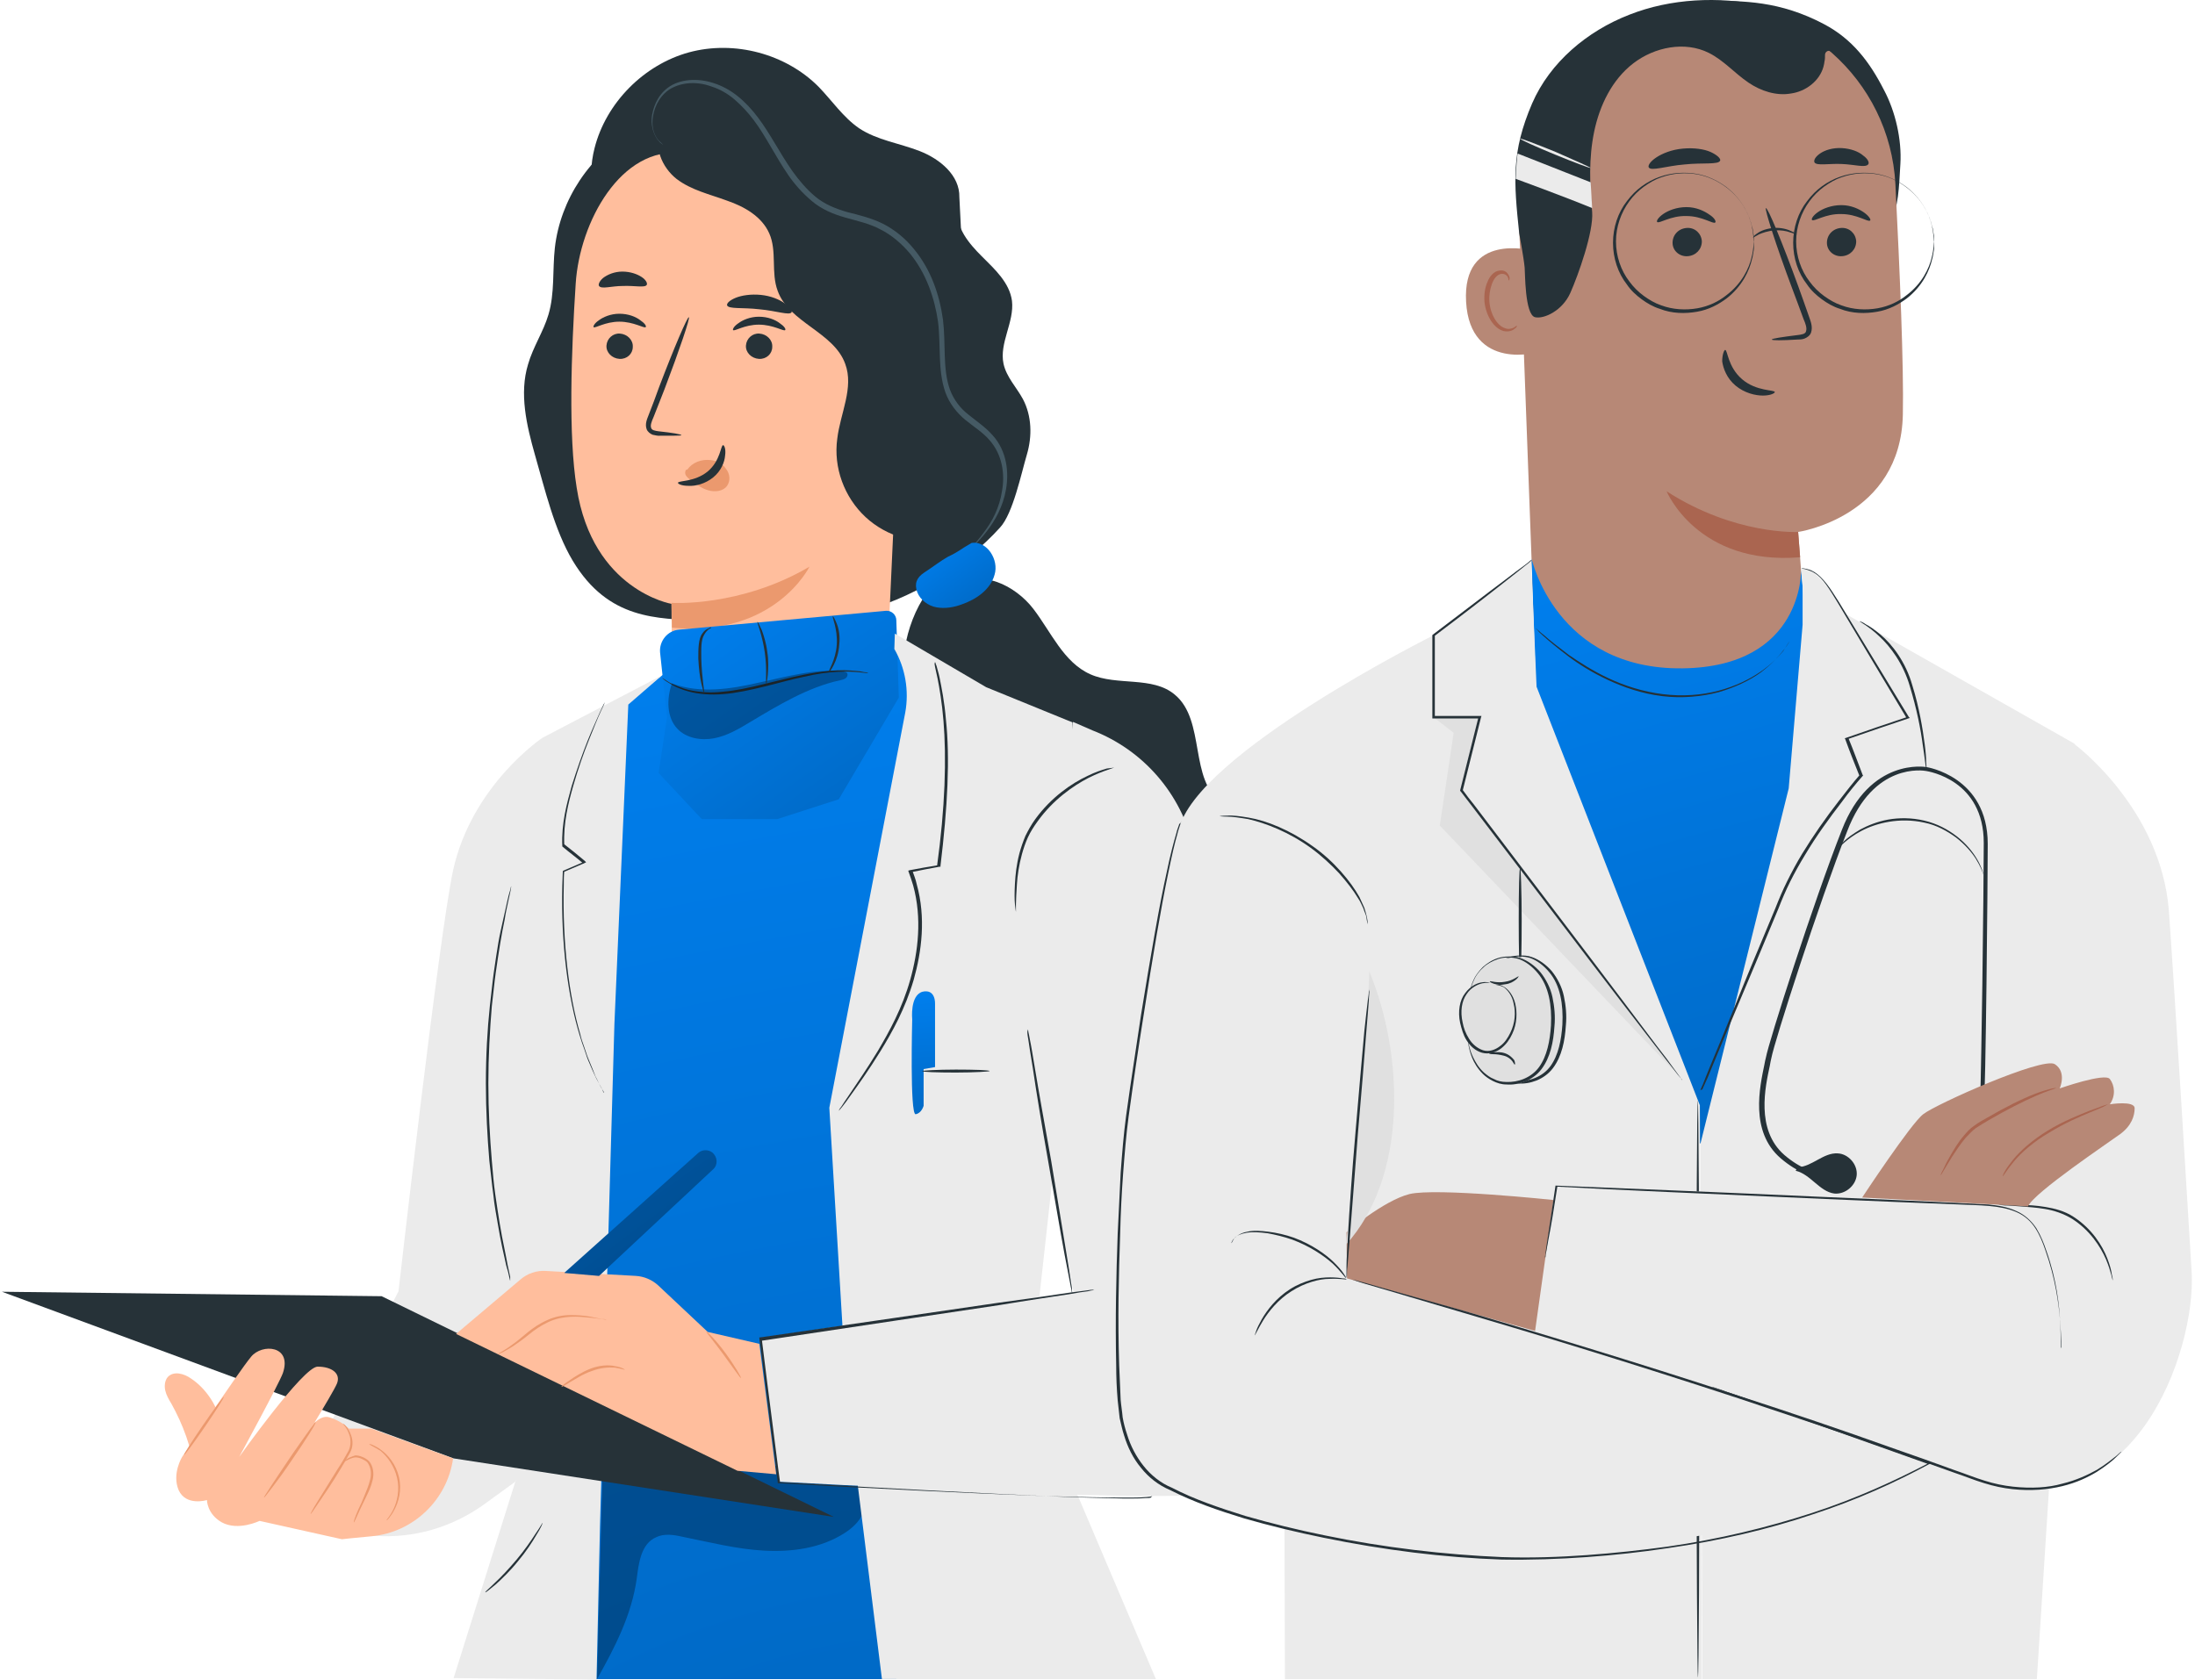 <?xml version="1.0" encoding="UTF-8"?> <svg xmlns="http://www.w3.org/2000/svg" width="665" height="509" viewBox="0 0 665 509" fill="none"> <path d="M290.65 59.76C290.801 53.147 284.786 48.187 278.621 45.782C272.456 43.378 265.689 42.476 260.276 38.869C255.465 35.562 252.157 30.602 248.097 26.394C238.173 16.324 222.534 12.116 208.701 15.873C195.018 19.631 183.59 31.203 180.131 44.881C177.725 54.199 179.379 65.171 186.747 71.483C195.318 78.698 207.949 77.044 218.926 74.79C229.902 72.535 242.232 70.281 251.405 76.744C256.968 80.651 260.126 86.964 263.434 92.675C266.742 98.537 270.952 104.398 277.418 106.653C283.733 108.907 292.455 105 292.605 98.386" fill="#263238"></path> <path d="M290.199 63.367C289.447 68.928 293.507 73.737 297.416 77.645C301.326 81.553 305.837 85.611 306.589 91.172C307.341 97.635 302.679 103.947 304.033 110.26C304.935 114.318 307.942 117.324 309.897 120.931C312.603 126.041 312.754 132.203 311.1 137.764C309.446 143.325 306.89 155.65 302.98 159.859C292.304 171.732 275.463 181.952 259.825 185.559C244.337 189.167 228.098 189.167 212.309 188.115C199.228 187.363 184.341 187.964 173.515 169.929C167.951 160.61 165.095 148.285 162.087 137.914C159.531 128.897 157.275 119.278 159.982 110.41C161.486 105.15 164.643 100.49 166.147 95.38C168.102 88.918 167.35 81.853 168.102 75.09C169.756 60.511 178.778 46.834 191.709 39.77C204.641 32.556 220.88 32.105 234.263 38.417" fill="#263238"></path> <path d="M174.418 85.912C175.621 67.275 188.101 44.279 206.746 46.383L264.938 61.263C270.652 61.864 274.862 66.674 274.712 72.385L268.246 212.612C268.396 212.612 268.547 212.612 268.697 212.762C268.697 212.762 255.465 252.29 216.971 240.266C209.302 237.862 205.844 229.595 204.34 221.028H203.889C203.889 219.976 203.889 219.074 203.889 218.022C202.686 208.103 203.589 198.784 203.589 198.784C203.438 187.512 203.438 182.853 203.438 183.003C203.438 183.003 179.53 178.945 174.718 147.834C172.162 132.053 173.064 106.653 174.418 85.912Z" fill="#FFBE9D"></path> <path d="M183.739 104.699C183.589 106.803 185.393 108.606 187.649 108.757C189.904 108.907 191.708 107.254 191.708 105.149C191.859 103.045 190.054 101.242 187.799 101.092C185.694 100.941 183.889 102.595 183.739 104.699Z" fill="#263238"></path> <path d="M179.828 99.137C180.279 99.588 183.287 97.484 187.647 97.484C192.008 97.484 195.166 99.588 195.617 99.137C195.917 98.836 195.316 97.934 193.963 97.033C192.609 95.981 190.354 95.079 187.647 95.079C184.941 95.079 182.685 96.131 181.482 97.033C180.129 97.934 179.678 98.836 179.828 99.137Z" fill="#263238"></path> <path d="M225.992 104.697C225.842 106.802 227.646 108.605 229.902 108.755C232.157 108.906 233.961 107.252 233.961 105.148C234.112 103.044 232.307 101.241 230.052 101.09C227.947 100.94 226.142 102.593 225.992 104.697Z" fill="#263238"></path> <path d="M222.081 100.039C222.532 100.49 225.54 98.385 229.9 98.385C234.261 98.385 237.419 100.49 237.87 100.039C238.17 99.738 237.569 98.836 236.216 97.935C234.862 96.882 232.607 95.981 229.9 95.981C227.194 95.981 224.938 97.033 223.735 97.935C222.382 98.836 221.931 99.738 222.081 100.039Z" fill="#263238"></path> <path d="M206.443 131.902C206.443 131.601 203.737 131.15 199.527 130.7C198.474 130.549 197.422 130.399 197.271 129.647C196.97 128.896 197.422 127.694 198.023 126.341C199.076 123.636 200.128 120.93 201.331 117.924C205.842 106.051 209.15 96.281 208.699 96.131C208.248 95.981 204.188 105.45 199.677 117.323C198.624 120.329 197.572 123.034 196.519 125.74C196.068 126.942 195.316 128.445 195.918 130.098C196.219 130.85 196.97 131.451 197.722 131.752C198.474 131.902 199.076 132.052 199.527 132.052C203.737 132.052 206.443 132.052 206.443 131.902Z" fill="#263238"></path> <path d="M203.439 182.701C203.439 182.701 224.339 184.054 245.24 171.73C245.24 171.73 234.715 193.222 203.589 190.216L203.439 182.701Z" fill="#EB996E"></path> <path d="M208.251 142.273C209.754 140.169 212.461 139.117 215.167 139.417C216.972 139.568 218.927 140.47 219.979 142.123C221.182 143.626 221.332 145.73 220.28 147.233C219.077 148.887 216.671 149.187 214.566 148.586C212.461 147.984 210.807 146.632 209.002 145.279C208.551 144.978 208.1 144.528 207.8 144.077C207.499 143.626 207.499 142.874 207.8 142.423" fill="#EB996E"></path> <path d="M219.076 134.908C218.324 134.908 218.324 139.567 214.415 142.874C210.355 146.18 205.393 145.579 205.393 146.331C205.393 146.631 206.446 147.232 208.551 147.232C210.656 147.383 213.663 146.631 216.069 144.677C218.475 142.723 219.527 140.018 219.678 138.064C219.979 135.96 219.377 134.908 219.076 134.908Z" fill="#263238"></path> <path d="M220.277 92.525C220.728 93.727 224.938 93.126 230.05 93.727C235.163 94.178 239.223 95.681 239.824 94.629C240.125 94.178 239.373 92.976 237.719 91.924C236.065 90.721 233.509 89.669 230.502 89.369C227.494 89.068 224.637 89.519 222.833 90.27C221.029 91.022 220.126 91.924 220.277 92.525Z" fill="#263238"></path> <path d="M181.483 86.663C182.234 87.715 185.242 86.663 188.7 86.663C192.309 86.513 195.316 87.264 195.918 86.362C196.218 85.912 195.767 84.859 194.414 83.958C193.061 83.056 190.956 82.304 188.55 82.304C186.144 82.304 184.039 83.206 182.686 84.258C181.633 85.16 181.182 86.212 181.483 86.663Z" fill="#263238"></path> <path d="M286.589 163.615C278.018 165.268 268.695 162.713 262.23 156.701C255.764 150.689 252.456 141.671 253.659 132.954C254.561 125.289 258.771 117.474 256.065 110.259C252.606 100.64 239.073 97.785 235.615 88.166C233.51 82.605 235.465 76.142 233.059 70.731C230.803 65.621 225.54 62.615 220.278 60.812C215.015 58.858 209.451 57.655 204.94 54.198C200.58 50.742 197.723 44.279 200.58 39.469C223.886 42.325 246.742 47.886 268.695 56.002C273.808 57.956 279.071 60.21 282.078 64.719C285.236 69.529 285.085 75.691 284.785 81.402C283.431 109.358 282.228 137.313 280.875 165.268" fill="#263238"></path> <path d="M284.635 174.285C284.635 174.285 284.786 174.135 285.086 173.985C285.537 173.684 285.989 173.383 286.44 172.932C287.643 172.031 289.447 170.528 291.552 168.724C293.657 166.77 296.364 164.365 298.92 161.059C301.476 157.752 303.882 153.544 304.784 148.284C305.686 143.174 305.085 136.711 300.724 131.901C298.619 129.496 295.913 127.693 293.507 125.739C290.951 123.785 288.996 121.23 287.793 118.074C285.537 111.761 286.59 104.397 285.688 96.882C284.635 89.367 282.079 81.702 276.816 75.389C274.26 72.233 271.102 69.678 267.644 67.874C264.035 66.071 260.276 65.169 256.667 64.267C253.058 63.215 249.75 61.863 247.044 59.608C244.337 57.354 242.082 54.648 240.127 51.943C236.217 46.382 233.36 40.52 229.601 35.561C227.797 33.156 225.692 30.901 223.436 29.098C221.181 27.294 218.625 25.942 216.219 25.19C211.257 23.537 205.844 23.988 202.385 26.543C198.927 29.098 197.724 33.005 197.423 35.861C197.273 38.867 198.325 41.122 199.227 42.324C199.679 42.925 200.13 43.376 200.43 43.526C200.731 43.827 200.881 43.827 200.881 43.827C200.881 43.827 200.731 43.677 200.43 43.376C200.13 43.075 199.679 42.775 199.227 42.174C198.325 40.971 197.423 38.867 197.724 36.011C198.025 33.306 199.227 29.699 202.535 27.294C205.844 25.04 210.806 24.439 215.617 26.242C218.023 26.994 220.429 28.346 222.534 30.15C224.639 31.953 226.594 34.058 228.398 36.462C232.007 41.272 234.864 47.284 238.774 52.995C240.728 55.851 243.134 58.556 245.991 60.961C248.848 63.366 252.307 64.869 256.066 65.921C259.674 66.973 263.434 67.724 266.742 69.528C270.05 71.181 273.057 73.736 275.613 76.742C280.575 82.754 283.132 90.269 284.184 97.483C285.086 104.697 284.034 112.212 286.44 118.976C287.643 122.282 289.898 125.138 292.454 127.242C295.01 129.346 297.717 130.999 299.672 133.254C303.732 137.763 304.484 143.775 303.581 148.735C302.829 153.845 300.574 158.053 298.168 161.209C295.762 164.516 293.206 167.071 291.101 169.025C288.996 170.979 287.342 172.482 286.139 173.534C285.237 173.834 284.635 174.285 284.635 174.285Z" fill="#455A64"></path> <path d="M290.35 178.194C296.816 172.032 307.642 177.443 313.055 184.507C318.468 191.571 322.228 200.739 330.347 204.346C338.467 207.953 349.143 204.797 355.909 210.508C365.383 218.324 360.12 236.51 370.194 243.273C374.254 245.979 379.667 245.828 383.878 248.083C394.102 253.343 393.952 267.772 392.448 279.044C390.193 294.975 387.787 311.508 379.066 325.035C370.194 338.562 353.053 348.03 337.866 342.77C323.13 337.81 315.611 321.879 309.747 307.6C301.477 287.761 293.207 268.072 284.937 248.233C280.125 236.81 275.313 225.237 273.81 212.913C272.306 200.589 274.411 187.362 282.23 177.743" fill="#263238"></path> <path d="M294.408 164.517C299.07 163.916 302.678 169.627 301.325 174.136C300.122 178.645 295.762 181.651 291.401 183.154C288.995 184.056 286.288 184.507 283.732 184.056C281.176 183.605 278.77 181.801 277.868 179.397C276.966 176.842 277.718 175.038 279.973 173.535C282.98 171.581 284.785 170.078 287.191 168.725C290.95 166.922 290.649 166.621 294.408 164.517Z" fill="url(#paint0_radial_244_531)"></path> <path d="M187.347 214.718L205.391 201.041L273.506 196.682L276.213 205.85L254.109 343.973L271.552 508.85H176.52L187.347 214.718Z" fill="url(#paint1_radial_244_531)"></path> <g opacity="0.3"> <path d="M260.276 450.383C258.17 448.129 254.562 444.822 251.404 444.822C228.699 444.371 205.392 442.117 182.687 441.516L180.882 508.849C186.296 499.23 191.408 489.31 192.912 478.338C193.513 473.529 194.265 467.818 198.776 465.864C201.182 464.661 204.189 465.112 206.745 465.713C215.015 467.367 223.135 469.471 231.556 469.922C239.976 470.373 248.697 469.17 255.765 464.661C258.17 463.158 260.426 461.054 261.478 458.499C262.381 455.794 262.23 452.487 260.276 450.383Z" fill="black"></path> </g> <path d="M202.083 217.421L199.978 197.732C199.677 194.275 202.233 191.119 205.691 190.818L268.394 185.107C270.048 184.957 271.552 186.31 271.552 187.963L272.304 211.409L254.109 242.22L235.464 248.232H212.608L199.526 234.254L202.083 217.421Z" fill="url(#paint2_radial_244_531)"></path> <path d="M262.981 204.045C262.981 204.045 262.079 203.894 260.425 203.744C258.771 203.594 256.515 203.443 253.658 203.594C250.801 203.744 247.343 204.195 243.584 205.097C239.825 205.848 235.765 207.05 231.404 208.103C227.044 209.155 222.984 210.056 219.074 210.357C215.165 210.658 211.706 210.357 208.849 209.606C205.992 208.854 203.887 207.802 202.534 206.9C201.782 206.449 201.331 206.149 201.03 205.848C200.73 205.548 200.579 205.397 200.579 205.397C200.579 205.397 201.331 205.848 202.684 206.75C204.038 207.501 206.293 208.553 209 209.155C211.857 209.756 215.315 210.056 219.074 209.606C222.833 209.305 227.044 208.403 231.254 207.351C235.614 206.299 239.674 205.247 243.433 204.495C247.193 203.744 250.651 203.293 253.658 203.143C256.515 202.992 258.921 203.293 260.575 203.443C261.327 203.594 261.928 203.744 262.38 203.744C262.831 203.894 262.981 203.894 262.981 204.045Z" fill="#263238"></path> <g opacity="0.3"> <path d="M203.587 207.05C201.933 211.709 201.933 217.421 205.241 220.877C207.948 223.733 212.459 224.485 216.368 223.733C220.278 222.982 223.886 220.877 227.345 218.773C235.916 213.663 244.787 208.252 254.561 206.148C255.163 205.998 255.914 205.848 256.365 205.397C256.817 204.946 256.967 204.044 256.365 203.744C256.065 203.593 255.764 203.593 255.614 203.443C246.892 202.541 238.322 205.096 229.751 206.9C221.18 208.854 212.158 210.206 203.888 207.2" fill="black"></path> </g> <path d="M215.466 190.217C215.466 190.367 214.263 190.667 213.361 192.321C212.308 193.974 212.459 196.679 212.459 199.535C212.609 205.397 213.511 210.056 213.361 210.056C213.21 210.056 212.91 209.004 212.459 207.05C212.007 205.096 211.707 202.541 211.556 199.535C211.556 198.032 211.556 196.679 211.707 195.327C211.857 193.974 212.158 192.772 212.759 192.02C213.361 191.118 213.962 190.667 214.564 190.517C215.165 190.066 215.466 190.066 215.466 190.217Z" fill="#263238"></path> <path d="M232.156 207.353C231.855 207.353 232.456 202.994 231.704 197.734C230.953 192.473 229.299 188.566 229.449 188.415C229.599 188.415 230.05 189.317 230.802 190.97C231.404 192.624 232.156 195.028 232.456 197.583C232.907 200.289 232.757 202.694 232.607 204.497C232.456 206.301 232.156 207.353 232.156 207.353Z" fill="#263238"></path> <path d="M252.307 186.76C252.458 186.76 252.909 187.511 253.51 189.014C254.112 190.517 254.563 192.771 254.262 195.326C254.112 197.882 253.36 199.986 252.608 201.489C251.856 202.992 251.255 203.743 251.104 203.593C250.804 203.443 253.209 200.136 253.51 195.326C253.811 190.517 252.006 186.91 252.307 186.76Z" fill="#263238"></path> <path d="M164.342 223.583C164.342 223.583 142.99 237.861 137.276 263.712C132.916 284.002 120.736 391.314 120.736 391.314L99.534 432.496L113.368 465.411C125.247 466.313 136.976 462.856 146.599 455.942L155.921 449.179L172.913 423.929L164.342 223.583Z" fill="#EBEBEB"></path> <path d="M200.579 204.648L164.341 223.585L155.77 251.691L148.102 333.152L162.536 428.591L137.426 508.549L180.73 509L181.783 462.107L186.144 310.307L190.354 213.515L200.579 204.648Z" fill="#EBEBEB"></path> <path d="M182.986 331.197C182.986 331.197 182.685 330.896 182.385 329.994C181.934 329.243 181.332 328.041 180.58 326.688C179.829 325.185 179.077 323.381 178.174 321.277C177.723 320.225 177.423 319.023 176.972 317.82C176.52 316.618 176.069 315.265 175.618 313.762C172.16 302.49 169.904 286.258 170.355 268.372C170.355 267.02 170.506 265.667 170.506 264.314V264.014L170.656 263.864C172.761 262.962 174.866 262.06 176.972 261.158L176.821 261.759C174.716 259.956 172.461 258.303 170.506 256.649L170.355 256.499V256.349C170.055 249.585 171.709 243.573 173.212 238.163C174.866 232.902 176.52 228.243 178.024 224.486C179.528 220.728 180.881 217.873 181.783 215.768C182.234 214.716 182.685 213.965 182.836 213.514C183.137 213.063 183.287 212.762 183.287 212.762C183.287 212.762 183.137 213.063 182.986 213.514C182.685 214.115 182.385 214.867 181.934 215.768C181.031 217.722 179.829 220.728 178.325 224.486C176.821 228.243 175.167 232.902 173.664 238.163C172.16 243.423 170.656 249.435 170.957 256.048L170.807 255.747C172.912 257.401 175.017 259.054 177.122 260.858L177.573 261.308L176.972 261.609C174.866 262.511 172.761 263.413 170.656 264.314L170.957 264.014C170.807 265.367 170.807 266.719 170.807 268.072C170.355 285.957 172.461 302.039 175.769 313.311C176.069 314.664 176.52 316.017 176.972 317.219C177.423 318.422 177.723 319.624 178.174 320.676C179.077 322.78 179.829 324.734 180.43 326.237C181.182 327.59 181.633 328.792 182.084 329.544C182.836 330.746 183.137 331.197 182.986 331.197Z" fill="#263238"></path> <path d="M154.567 388.16C154.567 388.16 154.417 387.709 154.267 386.958C154.116 386.056 153.816 385.004 153.365 383.501C153.064 381.998 152.613 380.194 152.162 378.09C151.71 375.986 151.259 373.581 150.808 370.876C150.357 368.17 149.756 365.164 149.456 362.008C149.005 358.852 148.704 355.395 148.253 351.788C147.651 344.574 147.2 336.608 147.2 328.342C147.2 319.925 147.651 311.959 148.403 304.895C148.854 301.288 149.155 297.831 149.605 294.675C150.056 291.519 150.508 288.513 150.959 285.807C151.41 283.102 152.011 280.697 152.462 278.593C152.913 276.489 153.365 274.685 153.665 273.182C153.966 271.83 154.267 270.627 154.567 269.726C154.718 268.974 154.868 268.523 154.868 268.523C154.868 268.523 154.868 268.974 154.718 269.726C154.567 270.627 154.267 271.679 153.966 273.182C153.665 274.685 153.214 276.489 152.913 278.593C152.462 280.697 152.011 283.102 151.56 285.807C151.109 288.513 150.658 291.519 150.207 294.675C149.756 297.831 149.456 301.288 149.005 304.895C148.403 312.109 147.952 320.075 147.952 328.342C147.952 336.608 148.403 344.574 149.005 351.788C149.305 355.395 149.605 358.852 150.056 362.008C150.508 365.164 150.959 368.17 151.41 370.876C151.861 373.581 152.312 375.986 152.763 378.09C153.214 380.194 153.515 381.998 153.816 383.501C154.116 385.004 154.417 386.056 154.567 386.958C154.567 387.709 154.567 388.16 154.567 388.16Z" fill="#263238"></path> <path d="M164.341 461.504C164.491 461.504 163.89 463.007 162.536 465.111C161.334 467.215 159.379 470.223 156.973 473.078C154.567 476.084 152.011 478.488 150.206 480.141C148.252 481.794 147.049 482.696 147.049 482.546C146.899 482.395 148.102 481.493 149.906 479.69C151.71 478.037 154.116 475.482 156.522 472.626C158.928 469.77 160.882 466.916 162.236 464.812C163.589 462.858 164.341 461.504 164.341 461.504Z" fill="#263238"></path> <path d="M330.947 221.33C346.435 227.342 357.862 240.568 361.621 256.8C373.5 309.104 393.8 378.541 394.1 400.935C394.552 429.492 382.071 449.031 365.681 452.638C352.75 455.493 235.916 449.031 235.916 449.031L230.502 405.444L325.233 391.467L312.301 319.023L325.083 218.775L330.947 221.33Z" fill="#EBEBEB"></path> <path d="M324.932 218.924L298.769 208.252L271.101 192.02L270.951 196.679C274.259 202.391 275.462 209.304 274.259 215.918L251.253 335.705L256.516 423.178L267.192 508.847H350.194L312.001 419.12L325.383 298.281L324.932 218.924Z" fill="#EBEBEB"></path> <path d="M349.14 453.388C349.14 453.388 348.99 453.388 348.539 453.539C348.088 453.539 347.637 453.689 346.885 453.689C345.381 453.839 343.276 453.839 340.419 453.839C334.855 453.839 326.585 453.689 316.511 453.388C296.211 452.637 267.792 451.284 235.915 449.48H235.614V449.18C235.013 443.919 234.261 438.509 233.509 432.948C232.306 423.479 231.253 414.461 230.051 405.594V405.293H230.351C259.221 401.085 284.483 397.478 302.677 394.772C311.699 393.57 318.917 392.518 323.879 391.766C326.285 391.466 328.239 391.165 329.593 391.015C330.194 390.865 330.645 390.865 331.096 390.865C331.397 390.865 331.547 390.865 331.547 390.865C331.547 390.865 331.397 390.865 331.096 391.015C330.796 391.015 330.194 391.165 329.593 391.315C328.239 391.466 326.285 391.766 323.879 392.217C318.917 392.969 311.699 394.021 302.677 395.524C284.633 398.229 259.372 401.986 230.502 406.345L230.802 405.894C231.855 414.611 233.058 423.78 234.261 433.248C235.013 438.809 235.614 444.22 236.366 449.48L236.065 449.18C268.093 450.983 296.362 452.486 316.661 453.388C326.886 453.839 335.006 453.989 340.569 454.14C343.426 454.14 345.531 454.14 347.035 453.989C347.787 453.989 348.238 453.989 348.689 453.839C348.99 453.388 349.14 453.388 349.14 453.388Z" fill="#263238"></path> <path d="M311.399 311.957C311.399 311.957 311.549 312.258 311.549 312.709C311.7 313.31 311.85 314.061 312 314.963C312.451 317.067 312.902 319.923 313.504 323.53C314.707 330.894 316.511 340.814 318.466 351.786C320.27 362.758 321.924 372.677 323.127 380.042C323.729 383.649 324.18 386.505 324.481 388.609C324.631 389.51 324.781 390.262 324.781 391.013C324.781 391.615 324.932 391.765 324.781 391.765C324.781 391.765 324.631 391.464 324.631 391.013C324.481 390.412 324.33 389.661 324.18 388.759C323.729 386.655 323.278 383.799 322.526 380.192C321.173 372.978 319.519 362.908 317.564 351.936C315.609 340.964 313.955 330.895 312.902 323.68C312.301 320.073 311.85 317.217 311.549 315.113C311.399 314.212 311.248 313.46 311.248 312.709C311.399 312.107 311.399 311.957 311.399 311.957Z" fill="#263238"></path> <path d="M283.28 200.588C283.28 200.588 283.28 200.738 283.431 200.889C283.431 201.189 283.581 201.339 283.731 201.79C283.882 202.542 284.333 203.744 284.634 205.247C285.235 208.253 286.137 212.612 286.588 218.173C287.19 223.734 287.34 230.347 287.039 237.862C286.739 245.377 285.987 253.643 284.934 262.36V262.661H284.634C281.927 263.112 279.07 263.713 276.063 264.314L276.363 263.713C276.815 265.065 277.416 266.418 277.717 267.921C280.574 278.141 279.22 288.362 276.815 296.929C274.258 305.646 270.349 312.71 266.74 318.571C263.131 324.433 259.974 328.792 257.718 331.948C256.665 333.451 255.763 334.653 255.162 335.405C254.861 335.705 254.711 336.006 254.41 336.306C254.26 336.457 254.109 336.607 254.109 336.607C254.109 336.607 254.109 336.457 254.26 336.306C254.41 336.006 254.56 335.705 254.861 335.405C255.463 334.503 256.214 333.301 257.267 331.798C259.372 328.641 262.53 324.132 265.988 318.421C269.447 312.559 273.356 305.496 275.762 296.929C278.168 288.362 279.371 278.292 276.664 268.372C276.213 266.869 275.762 265.516 275.311 264.314L275.16 263.863L275.612 263.713C278.619 263.112 281.476 262.661 284.182 262.21L283.882 262.51C285.085 253.793 285.836 245.527 286.137 238.012C286.438 230.497 286.288 223.884 285.836 218.473C285.385 212.912 284.634 208.554 284.032 205.548C283.731 204.045 283.431 202.842 283.28 202.091C283.28 201.79 283.13 201.49 283.13 201.189C283.28 200.588 283.28 200.588 283.28 200.588Z" fill="#263238"></path> <path d="M283.282 323.381V304.293C283.282 304.293 283.582 299.633 279.522 300.535C275.613 301.587 276.365 308.952 276.365 308.952C276.365 308.952 275.613 337.959 277.417 337.659C279.222 337.358 279.823 335.104 279.823 335.104V323.982L283.282 323.381Z" fill="url(#paint3_radial_244_531)"></path> <path d="M299.82 324.585C299.82 324.735 295.309 325.036 289.596 325.036C283.882 325.036 279.371 324.885 279.371 324.585C279.371 324.434 283.882 324.134 289.596 324.134C295.159 324.134 299.82 324.284 299.82 324.585Z" fill="#263238"></path> <path d="M337.564 232.601C337.564 232.601 336.812 232.902 335.459 233.353C334.105 233.803 332.15 234.555 329.745 235.757C325.083 238.162 319.069 242.37 314.407 248.833C313.204 250.486 312.152 252.14 311.4 253.793C310.648 255.446 310.047 257.25 309.596 258.903C308.693 262.21 308.242 265.366 308.092 267.921C307.942 270.476 307.791 272.58 307.791 274.083C307.791 275.586 307.791 276.338 307.791 276.338C307.791 276.338 307.641 275.586 307.49 274.083C307.34 272.58 307.34 270.476 307.49 267.771C307.641 265.065 307.942 262.059 308.844 258.603C309.295 256.949 309.896 255.146 310.648 253.342C311.55 251.539 312.453 249.885 313.655 248.232C318.467 241.619 324.632 237.411 329.444 235.156C331.85 233.954 333.804 233.353 335.308 232.902C336.812 232.751 337.564 232.601 337.564 232.601Z" fill="#263238"></path> <path d="M0.593 391.465L137.426 441.965L252.606 459.7L115.623 392.818L0.593 391.465Z" fill="#263238"></path> <path d="M59.085 446.025C58.033 438.81 55.477 431.746 51.868 425.284C51.116 424.081 50.364 422.728 50.063 421.376C49.763 420.023 49.913 418.37 50.815 417.318C52.62 415.364 55.777 416.266 57.883 417.769C62.394 420.775 65.401 425.584 67.055 430.694C68.859 435.804 69.461 441.215 70.062 446.475" fill="#FFBE9D"></path> <path d="M112.466 432.949H105.7C104.346 431.596 102.241 430.244 99.685 429.492C98.181 429.041 96.527 429.943 95.174 431.296C98.181 426.336 101.489 420.775 102.091 419.272C103.294 416.266 100.587 414.162 96.227 414.162C91.866 414.162 72.469 441.516 72.469 441.516C72.469 441.516 84.498 419.422 85.701 416.116C88.558 407.699 79.386 407.098 76.078 411.156C71.867 416.266 55.177 441.516 55.177 441.516C55.177 441.516 52.019 446.626 54.124 451.586C56.38 456.546 62.695 454.592 62.695 454.592C62.695 454.592 62.695 458.8 67.206 461.355C72.168 464.06 78.634 460.904 78.634 460.904L103.594 466.465C103.594 466.465 107.504 466.014 112.616 465.563C125.247 464.361 135.472 454.592 137.276 441.967L112.466 432.949Z" fill="#FFBE9D"></path> <path d="M95.624 430.995C95.925 431.146 92.617 436.406 88.257 442.719C86.151 445.875 84.046 448.73 82.543 450.684C81.039 452.638 80.137 453.841 79.986 453.841C79.836 453.841 80.738 452.488 82.091 450.384C83.445 448.28 85.4 445.424 87.505 442.268C89.61 439.111 91.715 436.256 93.068 434.302C93.67 433.4 94.271 432.649 94.873 431.897C95.324 431.146 95.474 430.995 95.624 430.995Z" fill="#EB996E"></path> <path d="M94.121 458.801C93.97 458.801 94.873 457.146 96.376 454.741C97.88 452.337 99.985 448.881 102.24 445.274C103.443 443.471 104.496 441.667 105.398 440.014C106.3 438.511 106.3 436.706 106 435.353C105.248 432.648 103.744 431.445 103.894 431.445C103.894 431.445 104.346 431.596 104.797 432.197C105.398 432.798 106 433.85 106.451 435.203C106.902 436.555 107.052 438.509 106 440.313C105.097 441.966 104.045 443.77 102.842 445.724C100.586 449.481 98.331 452.788 96.677 455.192C95.173 457.447 94.121 458.951 94.121 458.801Z" fill="#EB996E"></path> <path d="M107.203 461.353C107.053 461.353 107.504 459.85 108.556 457.445C109.158 456.243 109.759 454.89 110.361 453.387C110.962 451.884 111.714 450.231 112.165 448.277C112.616 446.473 112.315 444.67 111.413 443.317C110.962 442.716 110.21 442.415 109.609 442.115C109.007 441.814 108.256 441.664 107.804 441.664C106.752 441.664 105.699 442.265 105.098 442.565C104.496 442.866 104.045 443.016 104.045 443.016C104.045 443.016 104.346 442.716 104.948 442.265C105.248 442.115 105.549 441.814 106 441.664C106.451 441.513 107.053 441.213 107.654 441.062C108.406 441.062 109.007 441.213 109.759 441.513C110.511 441.814 111.263 442.265 111.864 442.866C113.067 444.369 113.368 446.473 112.917 448.427C112.466 450.381 111.714 452.034 110.962 453.537C110.21 455.04 109.609 456.393 109.007 457.595C107.955 459.85 107.353 461.353 107.203 461.353Z" fill="#EB996E"></path> <path d="M111.864 437.609C111.864 437.609 112.315 437.609 112.917 437.909C113.518 438.21 114.571 438.661 115.473 439.412C117.578 440.915 119.984 443.771 120.886 447.679C121.788 451.586 120.736 455.193 119.533 457.448C118.932 458.65 118.33 459.402 117.879 460.003C117.428 460.604 117.127 460.754 117.127 460.754C116.977 460.604 118.18 459.552 119.232 457.298C120.285 455.043 121.187 451.586 120.285 447.829C119.383 444.071 117.277 441.366 115.323 439.713C113.218 438.36 111.714 437.759 111.864 437.609Z" fill="#EB996E"></path> <path d="M67.808 423.329C67.959 423.479 65.402 427.537 62.094 432.347C58.786 437.156 55.929 441.064 55.779 440.913C55.629 440.763 58.185 436.705 61.493 431.896C64.801 427.086 67.658 423.178 67.808 423.329Z" fill="#EB996E"></path> <path d="M230.051 407.249L214.413 403.641L199.377 389.513C197.572 387.86 195.167 386.808 192.61 386.658L165.244 385.155C162.537 385.005 159.831 385.906 157.725 387.71L138.178 404.243L223.435 445.725L235.164 446.777L230.051 407.249Z" fill="#FFBE9D"></path> <path d="M183.738 399.885C183.738 400.035 181.783 399.585 178.475 399.284C175.317 398.983 170.656 398.532 166.145 400.637C163.89 401.689 161.935 403.041 160.281 404.394C158.627 405.747 156.973 406.949 155.619 407.851C154.266 408.753 153.063 409.354 152.311 409.805C151.409 410.256 150.958 410.406 150.958 410.256C150.958 410.105 152.762 409.354 155.319 407.4C156.672 406.498 158.176 405.146 159.83 403.793C161.484 402.44 163.438 401.088 165.844 400.035C168.1 398.983 170.656 398.532 172.761 398.532C175.017 398.532 176.971 398.683 178.625 398.983C180.279 399.284 181.482 399.585 182.385 399.735C183.287 399.735 183.738 399.885 183.738 399.885Z" fill="#EB996E"></path> <path d="M189.304 415.064C189.304 415.214 188.251 414.763 186.297 414.463C184.492 414.312 181.936 414.463 179.23 415.515C176.523 416.417 174.418 417.92 172.764 418.821C171.11 419.873 170.208 420.324 170.057 420.324C170.057 420.174 170.809 419.423 172.463 418.37C173.967 417.318 176.222 415.815 178.929 414.763C181.635 413.711 184.492 413.561 186.297 414.012C188.402 414.312 189.304 415.064 189.304 415.064Z" fill="#EB996E"></path> <path d="M224.487 417.618C224.337 417.769 222.082 414.462 219.225 410.555C216.368 406.647 213.811 403.641 213.962 403.491C214.112 403.34 216.969 406.196 219.826 410.104C222.683 414.011 224.638 417.468 224.487 417.618Z" fill="#EB996E"></path> <path d="M181.484 386.658L216.068 354.344C217.571 352.991 217.421 350.587 215.767 349.234C214.564 348.332 212.76 348.332 211.557 349.384L170.958 385.756" fill="url(#paint4_radial_244_531)"></path> <g opacity="0.3"> <path d="M181.481 386.657L216.066 354.343C217.569 352.99 217.419 350.586 215.765 349.233C214.562 348.331 212.758 348.331 211.555 349.383L170.956 385.755" fill="black"></path> </g> <path d="M464.469 75.991C463.868 75.841 442.967 70.28 444.17 91.472C445.373 112.664 466.424 106.952 466.424 106.351C466.575 105.75 464.469 75.991 464.469 75.991Z" fill="#B78876"></path> <path d="M459.507 98.687C459.357 98.687 459.207 98.987 458.605 99.288C458.004 99.589 456.951 99.889 455.899 99.438C453.643 98.687 451.538 95.38 451.237 91.473C451.087 89.519 451.388 87.715 451.989 86.062C452.591 84.409 453.493 83.356 454.545 83.056C455.598 82.755 456.5 83.356 456.801 83.958C457.102 84.559 456.951 85.01 457.102 85.01C457.102 85.01 457.553 84.559 457.252 83.807C457.102 83.356 456.801 82.906 456.35 82.455C455.748 82.004 454.996 81.854 454.245 82.004C452.591 82.154 451.237 83.807 450.636 85.461C449.884 87.114 449.583 89.218 449.734 91.473C450.185 95.681 452.591 99.589 455.598 100.34C457.102 100.641 458.305 100.19 458.906 99.589C459.507 99.288 459.658 98.687 459.507 98.687Z" fill="#AA6550"></path> <path d="M517.4 0.241C528.226 0.241 539.203 0.241 552.585 7.305C561.156 11.814 566.419 18.728 570.78 27.294C574.238 33.757 576.193 42.324 575.742 49.689C575.291 57.053 575.291 62.163 572.434 68.927" fill="#263238"></path> <path d="M513.188 1.894C545.065 -0.361 572.582 23.987 574.236 55.85C575.59 82.453 576.792 111.16 576.492 125.588C575.89 156.7 544.765 161.209 544.765 161.209C544.765 161.209 545.516 170.377 546.268 181.8C547.772 204.795 530.029 224.484 507.023 225.386C484.468 226.288 465.371 208.553 464.62 186.008L459.958 60.81C458.755 30.149 482.363 3.998 513.188 1.894Z" fill="#B78876"></path> <path d="M544.768 161.21C544.768 161.21 525.672 162.262 504.921 148.886C504.921 148.886 514.244 171.431 545.37 168.876L544.768 161.21Z" fill="#AA6550"></path> <path d="M562.358 73.134C562.358 75.539 560.554 77.493 557.997 77.643C555.591 77.794 553.486 75.99 553.486 73.585C553.486 71.18 555.291 69.227 557.847 69.076C560.253 68.926 562.208 70.73 562.358 73.134Z" fill="#263238"></path> <path d="M566.569 66.823C565.968 67.424 562.66 64.869 557.848 64.869C553.036 64.719 549.578 67.274 548.976 66.673C548.676 66.372 549.277 65.32 550.781 64.268C552.284 63.216 554.841 62.164 557.848 62.164C560.855 62.164 563.261 63.366 564.765 64.418C566.419 65.621 566.87 66.673 566.569 66.823Z" fill="#263238"></path> <path d="M515.594 73.135C515.594 75.54 513.79 77.494 511.233 77.644C508.828 77.795 506.723 75.991 506.723 73.587C506.723 71.182 508.527 69.228 511.083 69.078C513.489 68.927 515.444 70.731 515.594 73.135Z" fill="#263238"></path> <path d="M519.654 67.424C519.053 68.025 515.745 65.47 510.933 65.47C506.121 65.32 502.663 67.875 502.061 67.274C501.761 66.973 502.362 65.921 503.866 64.869C505.37 63.817 507.926 62.765 510.933 62.765C513.94 62.765 516.346 63.967 517.85 65.019C519.504 66.071 519.955 67.123 519.654 67.424Z" fill="#263238"></path> <path d="M536.797 102.894C536.797 102.594 539.804 102.143 544.616 101.541C545.819 101.391 547.022 101.241 547.172 100.339C547.473 99.437 547.022 98.085 546.42 96.732C545.368 93.726 544.165 90.72 542.962 87.413C538 74.187 534.541 63.216 534.992 63.065C535.594 62.915 539.954 73.436 544.766 86.662C545.969 89.969 547.022 92.975 548.074 95.98C548.525 97.333 549.277 98.986 548.676 100.79C548.375 101.692 547.473 102.293 546.721 102.594C545.969 102.894 545.217 102.894 544.616 102.894C539.804 103.195 536.797 103.195 536.797 102.894Z" fill="#263238"></path> <path d="M522.662 106.05C523.414 106.05 523.414 111.16 527.774 114.917C532.135 118.675 537.698 118.074 537.698 118.825C537.698 119.126 536.495 119.877 534.09 119.877C531.834 119.877 528.526 119.126 525.82 116.871C523.113 114.617 522.06 111.611 521.76 109.507C521.76 107.402 522.361 106.05 522.662 106.05Z" fill="#263238"></path> <path d="M521.157 48.637C520.706 49.99 515.895 49.239 510.331 49.84C504.767 50.291 500.257 51.944 499.505 50.742C499.204 50.14 499.956 48.938 501.76 47.736C503.565 46.533 506.422 45.331 509.88 45.03C513.188 44.73 516.346 45.181 518.3 46.082C520.255 46.984 521.308 48.036 521.157 48.637Z" fill="#263238"></path> <path d="M565.967 49.84C565.065 50.892 561.908 49.84 557.848 49.69C553.938 49.539 550.481 50.291 549.729 49.239C549.429 48.638 549.88 47.585 551.383 46.533C552.887 45.481 555.293 44.73 558 44.88C560.706 45.031 563.11 45.932 564.464 47.135C565.967 48.187 566.419 49.389 565.967 49.84Z" fill="#263238"></path> <path d="M460.26 70.731C460.26 70.731 461.614 77.945 461.914 81.102C462.065 82.304 461.914 95.38 465.072 96.131C467.779 96.733 473.342 94.177 475.748 88.767C478.154 83.356 482.815 70.28 482.364 64.268C481.612 56.152 481.312 47.886 482.966 39.92C484.62 31.954 488.379 24.139 494.844 19.179C501.31 14.219 510.482 12.416 517.7 16.023C522.211 18.277 525.519 22.185 529.729 25.041C533.488 27.596 538.15 29.099 542.51 28.347C547.021 27.746 551.232 24.59 552.435 20.231C553.788 15.422 551.382 10.312 547.472 7.155C543.713 3.999 538.751 2.646 533.94 1.594C520.557 -1.111 506.272 -0.51 493.642 4.45C480.86 9.41 469.583 18.878 464.17 31.353C457.854 46.082 458.606 54.95 460.26 70.731Z" fill="#263238"></path> <path d="M531.382 73.286C531.232 73.286 531.382 71.332 530.63 68.176C529.878 65.02 527.773 60.361 522.962 56.754C520.556 54.95 517.548 53.447 514.24 52.846C510.782 52.245 507.023 52.395 503.264 53.748C501.459 54.349 499.655 55.401 498.001 56.603C496.347 57.806 494.843 59.309 493.64 60.962C491.084 64.419 489.58 68.777 489.58 73.136C489.58 77.645 491.084 82.003 493.64 85.31C494.843 86.963 496.347 88.466 498.001 89.669C499.655 90.871 501.459 91.923 503.264 92.524C506.872 93.877 510.782 94.027 514.24 93.426C517.699 92.825 520.706 91.322 522.962 89.518C527.773 85.911 529.878 81.252 530.63 78.096C531.382 75.24 531.232 73.286 531.382 73.286C531.382 73.286 531.382 73.436 531.382 73.587C531.382 73.887 531.382 74.188 531.382 74.639C531.382 75.09 531.382 75.691 531.232 76.292C531.081 76.893 531.081 77.645 530.781 78.547C530.029 81.853 527.924 86.663 523.112 90.42C520.706 92.224 517.699 93.877 514.09 94.478C510.632 95.079 506.572 95.079 502.813 93.576C500.858 92.975 499.053 91.923 497.399 90.721C495.745 89.518 494.091 88.015 492.888 86.212C490.182 82.755 488.678 78.246 488.678 73.587C488.678 68.928 490.182 64.419 492.888 60.962C494.242 59.158 495.745 57.655 497.399 56.453C499.053 55.251 501.008 54.198 502.813 53.597C506.572 52.245 510.632 52.094 514.09 52.695C517.548 53.297 520.706 54.95 523.112 56.754C527.924 60.511 530.029 65.32 530.781 68.627C531.081 69.379 531.081 70.13 531.232 70.881C531.382 71.483 531.382 72.084 531.382 72.535C531.382 72.986 531.382 73.286 531.382 73.587C531.382 73.286 531.382 73.286 531.382 73.286Z" fill="#263238"></path> <path d="M585.966 73.286C585.816 73.286 585.966 71.332 585.214 68.176C584.462 65.02 582.357 60.361 577.545 56.754C575.14 54.95 572.283 53.447 568.824 52.846C565.366 52.245 561.607 52.395 557.848 53.748C556.043 54.349 554.239 55.401 552.585 56.603C550.931 57.806 549.427 59.309 548.224 60.962C545.668 64.419 544.164 68.777 544.164 73.136C544.164 77.645 545.668 82.003 548.224 85.31C549.427 86.963 550.931 88.466 552.585 89.669C554.239 90.871 556.043 91.923 557.848 92.524C561.456 93.877 565.366 94.027 568.824 93.426C572.283 92.825 575.29 91.322 577.545 89.518C582.357 85.911 584.462 81.252 585.214 78.096C585.966 75.24 585.816 73.286 585.966 73.286C585.966 73.286 585.966 73.436 585.966 73.587C585.966 73.887 585.966 74.188 585.966 74.639C585.966 75.09 585.966 75.691 585.816 76.292C585.665 76.893 585.665 77.645 585.364 78.547C584.613 81.853 582.508 86.663 577.696 90.42C575.29 92.224 572.283 93.877 568.674 94.478C565.215 95.079 561.156 95.079 557.396 93.576C555.442 92.975 553.637 91.923 551.983 90.721C550.329 89.518 548.675 88.015 547.472 86.212C544.766 82.755 543.262 78.246 543.262 73.587C543.262 68.928 544.766 64.419 547.472 60.962C548.826 59.158 550.329 57.655 551.983 56.453C553.637 55.251 555.592 54.198 557.396 53.597C561.156 52.245 565.215 52.094 568.674 52.695C572.132 53.297 575.29 54.95 577.696 56.754C582.508 60.511 584.613 65.32 585.364 68.627C585.665 69.379 585.665 70.13 585.816 70.881C585.966 71.483 585.966 72.084 585.966 72.535C585.966 72.986 585.966 73.286 585.966 73.587C585.966 73.286 585.966 73.286 585.966 73.286Z" fill="#263238"></path> <path d="M544.314 71.031C544.314 71.181 543.563 70.731 542.36 70.43C541.157 69.979 539.503 69.678 537.548 69.829C535.593 69.979 533.939 70.58 532.887 71.031C531.834 71.632 531.082 72.083 531.082 71.933C531.082 71.933 531.533 71.181 532.586 70.58C533.638 69.829 535.443 69.228 537.398 69.077C539.352 68.927 541.307 69.378 542.51 69.979C543.713 70.43 544.314 71.031 544.314 71.031Z" fill="#263238"></path> <path d="M552.735 18.729C553.036 17.075 552.584 16.173 553.487 15.572C554.539 14.821 556.494 16.775 557.246 17.526C557.547 17.827 558.148 16.775 558.449 16.624C558.749 16.474 559.05 14.821 559.05 14.52C558.9 13.468 557.095 13.167 556.344 12.266C555.441 11.514 554.539 10.913 553.487 10.612C552.584 10.312 551.382 10.162 550.63 10.763C550.028 11.214 550.028 12.115 550.028 12.867C550.028 13.618 550.179 14.37 550.479 15.121C550.78 15.873 551.231 16.474 551.983 16.775" fill="#263238"></path> <path d="M459.207 54.198C459.207 54.198 474.394 59.759 482.363 63.066L481.912 55.251L459.808 46.533C459.658 46.533 459.207 52.395 459.207 54.198Z" fill="#EBEBEB"></path> <path d="M460.561 42.024C460.711 41.874 465.523 43.677 471.387 46.082C477.251 48.637 481.912 50.741 481.912 50.891C481.762 51.042 476.95 49.238 471.086 46.833C465.222 44.428 460.561 42.325 460.561 42.024Z" fill="#EBEBEB"></path> <path d="M465.223 206.149L464.02 169.326C464.02 169.326 471.388 202.993 509.732 202.542C546.421 202.091 545.669 172.783 545.669 172.783L547.022 187.663V247.631L523.114 345.475L492.59 349.383L458.908 215.618L465.223 206.149Z" fill="url(#paint5_radial_244_531)"></path> <path d="M542.211 194.276C542.211 194.276 542.06 194.577 541.76 195.028C541.459 195.479 541.008 196.23 540.256 197.132C538.903 198.936 536.647 201.34 533.489 203.745C530.181 206.15 525.821 208.254 520.708 209.757C515.596 211.11 509.581 211.711 503.567 210.959C497.402 210.208 491.838 208.254 487.026 206C482.215 203.745 478.155 201.19 474.997 198.785C471.839 196.381 469.283 194.276 467.629 192.773C466.727 192.022 466.126 191.421 465.825 190.97C465.374 190.519 465.223 190.369 465.223 190.369C465.223 190.369 465.524 190.519 465.975 190.97C466.426 191.421 467.178 192.022 467.93 192.623C469.584 194.126 472.14 196.08 475.298 198.485C478.606 200.739 482.515 203.294 487.327 205.549C492.139 207.803 497.702 209.607 503.717 210.358C509.732 211.11 515.596 210.659 520.708 209.306C525.821 207.953 530.031 205.849 533.339 203.595C536.647 201.34 538.903 198.936 540.256 197.282C541.459 195.328 542.211 194.276 542.211 194.276Z" fill="#263238"></path> <path d="M515.594 508.85L514.992 334.956L465.522 208.105L463.868 169.929L433.795 192.624C433.795 192.624 389.888 343.373 389.287 338.112C388.685 332.852 389.287 508.85 389.287 508.85H515.594Z" fill="#EBEBEB"></path> <path d="M514.394 508.399C514.243 508.399 513.943 469.171 513.943 420.926C513.943 372.53 514.093 333.452 514.394 333.452C514.544 333.452 514.845 372.68 514.845 420.926C514.845 469.171 514.695 508.399 514.394 508.399Z" fill="#263238"></path> <path d="M434.397 217.422L440.412 222.081L436.202 250.187L508.227 325.636L442.818 239.666L448.381 217.422H434.397Z" fill="#E0E0E0"></path> <path d="M518.303 419.722L407.634 387.258L404.025 303.241L434.399 192.472C434.399 192.472 362.073 228.544 357.111 251.539C352.149 274.535 340.27 330.295 339.067 370.725C337.864 406.796 337.714 430.844 345.984 442.417C369.591 475.332 525.069 481.344 587.321 442.417" fill="#EBEBEB"></path> <path d="M509.732 327.44C509.732 327.44 509.582 327.29 509.431 326.99C509.13 326.689 508.83 326.238 508.379 325.787C507.476 324.585 506.273 323.082 504.619 320.978C501.311 316.769 496.65 310.607 490.936 303.243C479.358 288.213 463.57 267.321 445.977 244.326C444.774 242.823 443.721 241.32 442.518 239.817L442.368 239.667V239.516C444.323 231.851 446.127 224.336 447.932 217.272L448.232 217.723C443.421 217.723 438.759 217.723 434.248 217.723H433.948V217.423C433.948 208.255 433.948 199.988 433.948 192.624V192.473L434.098 192.323C443.27 185.409 450.638 179.698 455.901 175.79C458.457 173.836 460.412 172.334 461.916 171.281C462.517 170.831 463.118 170.38 463.419 170.079C463.72 169.778 464.021 169.628 464.021 169.778C464.021 169.778 463.87 169.929 463.57 170.229C463.269 170.53 462.667 170.981 462.066 171.432C460.713 172.484 458.758 174.137 456.202 176.091C451.089 180.149 443.721 185.86 434.549 192.774L434.699 192.473C434.699 199.838 434.699 208.255 434.699 217.272L434.399 216.972C438.91 216.972 443.571 216.972 448.383 216.972H448.834L448.683 217.423C446.879 224.487 445.075 232.002 443.12 239.667V239.366C444.172 240.869 445.375 242.372 446.578 243.875C464.021 266.871 479.959 287.762 491.387 302.942C497.101 310.457 501.612 316.619 504.92 320.827C506.424 322.932 507.627 324.585 508.529 325.787C508.98 326.388 509.281 326.689 509.431 327.14C509.582 327.29 509.732 327.44 509.732 327.44Z" fill="#263238"></path> <path d="M559.051 186.009C550.18 170.529 545.669 172.182 545.669 172.182L546.12 177.743V189.316L541.909 238.914L515.144 346.677L515.746 508.848H617.092L629.723 310.756L628.52 225.387L559.051 186.009Z" fill="#EBEBEB"></path> <path d="M628.52 225.539C628.52 225.539 654.684 244.927 657.09 276.039C658.894 301.289 663.104 370.576 664.006 385.756C665.209 409.203 646.865 464.211 599.199 448.58C570.629 439.262 465.072 403.341 465.072 403.341L472.14 358.552L597.394 366.067L599.951 261.61L628.52 225.539Z" fill="#EBEBEB"></path> <path d="M470.637 363.661C470.637 363.661 435.151 359.903 427.031 361.857C419.212 363.811 407.934 373.43 407.934 373.43L408.085 387.408L465.073 403.339L470.637 363.661Z" fill="#B78876"></path> <path d="M515.144 330.447C515.144 330.447 515.144 330.296 515.295 329.996C515.445 329.695 515.595 329.244 515.896 328.643C516.347 327.441 517.099 325.637 518.001 323.383C519.956 318.724 522.663 312.11 525.971 303.994C529.279 295.728 533.339 286.109 537.85 275.288C538.902 272.582 540.105 269.727 541.458 267.021C542.812 264.316 544.315 261.46 545.969 258.755C549.277 253.344 553.037 247.933 557.247 242.523C559.352 239.817 561.307 237.262 563.412 234.858V235.309C561.908 231.551 560.404 227.794 559.051 224.036L558.901 223.736L559.352 223.585C565.818 221.331 571.983 219.227 577.847 217.273L577.697 217.724C569.126 203.445 561.908 191.271 556.796 182.704C554.239 178.496 552.134 175.039 549.729 173.687C548.676 172.935 547.623 172.785 546.872 172.484C546.27 172.334 545.819 172.334 545.819 172.184C545.819 172.184 546.12 172.184 546.872 172.334C547.623 172.484 548.526 172.634 549.729 173.386C550.931 174.137 552.134 175.34 553.337 176.843C554.54 178.346 555.743 180.3 557.096 182.404C562.359 190.971 569.577 202.995 578.298 217.273L578.599 217.573L578.148 217.724C572.283 219.678 566.118 221.782 559.653 224.036L559.953 223.585C561.457 227.192 562.81 230.95 564.314 234.858L564.464 235.008L564.314 235.158C562.209 237.563 560.104 240.118 558.149 242.823C554.089 248.084 550.18 253.494 546.872 259.055C545.218 261.761 543.714 264.466 542.361 267.172C541.007 269.877 539.804 272.733 538.752 275.438C534.241 286.259 530.181 296.029 526.723 304.145C523.264 312.261 520.558 318.874 518.603 323.533C517.701 325.788 516.949 327.591 516.347 328.794C516.047 329.395 515.896 329.846 515.746 330.146C515.144 330.296 515.144 330.447 515.144 330.447Z" fill="#263238"></path> <path d="M642.807 439.862C642.807 439.862 642.656 440.013 642.355 440.313C642.055 440.614 641.604 441.065 641.002 441.666C639.799 442.868 637.844 444.371 635.288 446.024C632.582 447.678 629.123 449.331 624.763 450.383C620.402 451.435 615.29 451.886 609.726 451.285C606.869 450.984 604.012 450.383 601.155 449.481C598.148 448.58 595.291 447.377 592.133 446.325C585.968 444.071 579.352 441.816 572.285 439.261C558.301 434.301 542.964 429.191 526.724 423.78C494.245 413.109 464.623 404.091 443.121 397.779C432.445 394.623 423.723 392.068 417.709 390.264C414.702 389.362 412.446 388.761 410.792 388.16C410.04 387.859 409.439 387.709 408.988 387.559C408.537 387.408 408.386 387.408 408.386 387.408C408.386 387.408 408.537 387.408 408.988 387.559C409.439 387.709 410.04 387.859 410.792 388.01C412.446 388.461 414.702 389.062 417.709 389.964C423.723 391.617 432.445 394.172 443.271 397.178C464.773 403.49 494.395 412.358 526.874 423.029C543.114 428.289 558.602 433.55 572.435 438.51C579.352 440.914 586.119 443.319 592.284 445.574C595.441 446.626 598.298 447.828 601.306 448.73C604.163 449.632 607.019 450.233 609.876 450.533C615.44 451.135 620.552 450.834 624.763 449.632C629.123 448.58 632.582 446.926 635.288 445.423C637.995 443.77 639.799 442.267 641.153 441.215C641.754 440.614 642.205 440.313 642.506 440.013C642.656 440.013 642.807 439.862 642.807 439.862Z" fill="#263238"></path> <path d="M407.933 387.708C407.933 387.858 405.978 387.407 402.821 387.557C401.167 387.557 399.362 387.858 397.408 388.459C395.453 389.06 393.348 389.962 391.243 391.315C387.183 393.87 384.326 397.478 382.672 400.184C381.018 402.889 380.266 404.693 380.115 404.693C380.115 404.693 380.266 404.24 380.567 403.339C380.867 402.437 381.469 401.234 382.221 399.882C383.875 397.026 386.581 393.419 390.791 390.714C392.897 389.361 395.152 388.459 397.257 387.858C399.362 387.257 401.317 387.106 402.971 387.106C404.625 387.106 405.978 387.258 406.73 387.409C407.482 387.409 407.933 387.557 407.933 387.708Z" fill="#263238"></path> <path d="M373.049 376.738C373.049 376.738 373.049 376.588 373.2 376.288C373.35 375.987 373.5 375.686 373.952 375.236C374.703 374.484 376.057 373.582 377.861 373.282C379.665 372.831 381.921 372.981 384.327 373.282C386.733 373.582 389.439 374.183 391.995 375.085C397.258 377.039 401.619 380.045 404.175 382.6C405.528 383.953 406.431 385.005 407.032 385.907C407.633 386.808 407.934 387.259 407.784 387.259C407.633 387.41 406.431 385.456 403.724 382.901C401.017 380.496 396.807 377.64 391.544 375.686C388.988 374.785 386.432 374.183 384.026 373.733C381.62 373.432 379.515 373.282 377.711 373.582C375.906 373.883 374.553 374.484 373.952 375.236C373.35 376.137 373.2 376.738 373.049 376.738Z" fill="#263238"></path> <path d="M414.4 280.096C414.4 280.096 414.099 279.345 413.949 277.842C413.798 277.09 413.347 276.339 413.046 275.287C412.595 274.385 412.144 273.182 411.392 272.13C410.039 269.876 408.084 267.321 405.678 264.615C403.273 262.06 400.416 259.355 397.108 256.95C390.492 252.141 383.424 249.435 378.162 248.233C375.455 247.782 373.35 247.482 371.846 247.482C370.342 247.482 369.44 247.331 369.44 247.331C369.44 247.331 370.342 247.181 371.846 247.181C373.35 247.031 375.605 247.331 378.312 247.782C383.725 248.684 390.792 251.54 397.559 256.349C401.017 258.754 403.874 261.459 406.28 264.165C408.686 266.87 410.49 269.425 411.843 271.83C412.445 273.032 412.896 274.234 413.347 275.136C413.648 276.188 413.949 277.09 414.099 277.842C414.4 279.345 414.4 280.096 414.4 280.096Z" fill="#263238"></path> <path d="M624.46 408.599C624.46 408.599 624.46 408.448 624.46 407.997C624.46 407.546 624.46 407.096 624.46 406.494C624.46 405.142 624.31 403.038 624.159 400.483C623.708 395.222 622.806 387.707 619.648 378.84C618.897 376.585 617.994 374.331 616.641 372.227C615.288 370.122 613.333 368.319 610.777 367.267C605.815 365.163 599.65 365.313 593.485 365.012C581.004 364.561 567.471 363.962 553.187 363.361C519.805 361.858 490.183 360.655 471.538 359.603L471.839 359.451C470.786 366.365 469.884 371.776 469.132 375.533C468.831 377.337 468.531 378.84 468.38 379.741C468.23 380.192 468.23 380.493 468.23 380.794C468.23 381.094 468.08 381.094 468.08 381.094C468.08 381.094 468.08 380.944 468.08 380.794C468.08 380.493 468.23 380.192 468.23 379.741C468.38 378.689 468.531 377.337 468.831 375.533C469.433 371.776 470.185 366.365 471.237 359.451V359.301H471.388C490.033 360.053 519.805 361.255 553.036 362.758C567.321 363.359 581.004 363.96 593.334 364.561C596.492 364.712 599.499 364.862 602.356 365.012C605.364 365.313 608.221 365.764 610.777 366.966C613.333 368.018 615.438 369.972 616.942 372.227C618.295 374.481 619.197 376.736 619.949 378.99C623.107 387.858 623.859 395.523 624.159 400.783C624.31 403.338 624.31 405.442 624.31 406.795C624.31 407.396 624.31 407.997 624.31 408.298C624.61 408.448 624.61 408.599 624.46 408.599Z" fill="#263238"></path> <path d="M600.703 310.606C600.854 310.606 601.154 322.781 601.154 337.66C601.154 352.69 601.004 364.714 600.703 364.714C600.553 364.714 600.252 352.539 600.252 337.66C600.252 322.781 600.403 310.606 600.703 310.606Z" fill="#263238"></path> <path d="M357.862 248.834C357.862 248.834 357.712 249.135 357.562 249.887C357.411 250.488 356.96 251.54 356.659 252.892C355.908 255.448 355.005 259.355 353.953 264.465C351.848 274.535 349.292 289.415 346.435 307.901C344.931 317.22 343.427 327.44 341.924 338.412C341.172 343.973 340.721 349.684 340.27 355.546C339.819 361.558 339.518 367.569 339.367 373.882C338.916 386.507 338.616 399.883 339.067 413.711C339.217 417.168 339.367 420.624 339.518 424.232C339.668 426.035 339.969 427.688 340.119 429.492C340.42 431.295 340.871 432.949 341.473 434.752C342.525 438.209 344.179 441.365 346.435 444.221C348.69 447.077 351.697 449.481 355.005 450.834C361.922 454.441 369.591 456.996 377.26 459.401C385.079 461.656 393.048 463.609 401.168 465.263C419.362 469.02 437.556 471.124 454.999 471.876C463.72 472.176 472.291 471.876 480.711 471.275C489.132 470.673 497.252 469.772 505.071 468.72C520.859 466.465 535.595 462.858 548.977 458.499C562.36 454.141 574.089 448.73 584.464 443.319V443.77C563.864 436.406 547.323 430.544 535.896 426.486C530.182 424.382 525.821 422.879 522.814 421.827C521.31 421.226 520.258 420.925 519.355 420.624C518.603 420.324 518.152 420.174 518.152 420.174C518.152 420.174 518.603 420.324 519.355 420.474C520.107 420.775 521.31 421.075 522.814 421.676C525.821 422.729 530.182 424.232 535.896 426.185C547.323 430.243 564.014 435.955 584.614 443.169L585.216 443.319L584.614 443.62C574.389 449.181 562.51 454.592 549.128 458.95C535.745 463.459 521.009 466.916 505.221 469.17C497.252 470.373 489.132 471.275 480.711 471.876C472.291 472.477 463.72 472.778 454.999 472.627C437.406 472.026 419.362 469.772 401.017 466.014C392.898 464.361 384.778 462.407 376.959 460.153C369.14 457.748 361.622 455.193 354.554 451.586C350.946 450.083 347.938 447.678 345.683 444.822C343.277 441.967 341.623 438.51 340.57 435.053C339.969 433.249 339.668 431.596 339.217 429.793C339.067 427.989 338.766 426.185 338.616 424.382C338.315 420.775 338.164 417.318 338.164 413.861C337.864 399.883 338.164 386.507 338.616 373.882C338.916 367.569 339.217 361.407 339.518 355.395C339.969 349.383 340.42 343.672 341.172 338.111C342.675 327.139 344.329 316.919 345.683 307.601C348.69 289.114 351.246 274.235 353.502 264.165C354.554 259.055 355.607 255.147 356.359 252.592C356.659 251.239 357.111 250.337 357.261 249.736C357.862 249.285 357.862 248.834 357.862 248.834Z" fill="#263238"></path> <path d="M407.783 377.189C426.278 356.748 425.526 320.226 414.85 294.375C413.798 322.33 410.64 347.129 408.084 374.333" fill="#E0E0E0"></path> <path d="M414.851 299.783C414.851 299.783 414.851 300.084 414.851 300.685C414.851 301.286 414.701 302.188 414.701 303.24C414.55 305.495 414.25 308.801 413.949 312.559C413.347 320.524 412.445 331.496 411.393 343.52C410.491 355.544 409.588 366.516 408.987 374.481C408.686 378.389 408.385 381.545 408.235 383.8C408.085 384.852 408.085 385.754 408.085 386.355C408.085 386.956 407.934 387.257 407.934 387.257C407.934 387.257 407.934 386.956 407.934 386.355C407.934 385.754 407.934 384.852 407.934 383.8C407.934 381.545 408.235 378.389 408.385 374.331C408.836 366.365 409.588 355.393 410.641 343.37C411.693 331.346 412.596 320.374 413.347 312.408C413.799 308.501 414.099 305.344 414.4 303.09C414.55 302.038 414.701 301.286 414.701 300.535C414.851 300.084 414.851 299.783 414.851 299.783Z" fill="#263238"></path> <path d="M460.562 262.813C460.712 262.813 461.013 269.877 461.013 278.744C461.013 287.462 460.862 294.676 460.562 294.676C460.261 294.676 460.111 287.612 460.111 278.744C460.111 269.877 460.261 262.813 460.562 262.813Z" fill="#263238"></path> <path d="M448.534 315.567C448.834 318.874 450.188 321.729 451.992 323.984C453.797 326.238 457.255 328.493 460.112 328.342C460.112 328.342 467.179 328.944 471.089 322.932C474.547 317.371 475.449 305.948 472.592 299.185C470.638 294.526 466.427 290.167 461.315 290.017C454.699 289.866 450.488 294.676 449.135 299.485" fill="#E0E0E0"></path> <path d="M448.986 299.335C448.986 299.335 449.136 298.132 450.189 296.028C450.79 294.976 451.542 293.924 452.745 292.722C453.948 291.67 455.451 290.618 457.406 290.016C458.308 289.716 459.511 289.565 460.564 289.565C461.616 289.565 462.819 289.565 464.022 290.016C466.278 290.768 468.533 292.421 470.187 294.375C471.841 296.479 473.195 299.034 473.796 301.89C474.398 304.745 474.698 307.751 474.398 310.757C474.097 315.417 473.195 320.076 470.488 323.683C469.135 325.487 467.33 326.689 465.526 327.44C463.571 328.192 461.767 328.492 459.812 328.342C458.308 328.342 456.955 327.891 455.752 327.29C454.549 326.689 453.497 325.937 452.745 325.186C451.091 323.533 450.038 321.729 449.437 320.226C448.835 318.723 448.535 317.37 448.384 316.619C448.384 316.168 448.234 315.867 448.234 315.567C448.234 315.417 448.234 315.266 448.234 315.266C448.384 315.266 448.384 317.22 449.738 320.076C450.489 321.579 451.392 323.232 453.046 324.735C453.948 325.487 454.85 326.238 456.053 326.689C457.105 327.29 458.459 327.591 459.812 327.591C463.27 327.741 467.33 326.388 469.736 323.082C472.142 319.775 473.044 315.116 473.345 310.457C473.646 304.445 472.743 298.583 469.285 294.525C467.631 292.571 465.676 291.068 463.571 290.317C462.519 290.016 461.466 289.866 460.413 289.866C459.361 289.866 458.308 290.016 457.406 290.317C455.602 290.918 453.948 291.82 452.895 292.872C451.692 293.924 450.94 294.976 450.339 296.028C449.437 298.132 449.136 299.335 448.986 299.335Z" fill="#263238"></path> <path d="M444.923 315.867C445.223 319.174 446.577 322.029 448.381 324.284C450.185 326.538 453.644 328.793 456.501 328.642C456.501 328.642 463.568 329.243 467.477 323.232C470.936 317.671 471.838 306.248 468.981 299.485C467.026 294.825 462.816 290.467 457.704 290.316C451.088 290.166 446.877 294.976 445.524 299.785" fill="#E0E0E0"></path> <path d="M445.524 299.636C445.524 299.636 445.675 298.433 446.727 296.329C447.329 295.277 448.081 294.225 449.284 293.022C450.487 291.97 451.99 290.918 453.945 290.317C454.847 290.017 456.05 289.866 457.103 289.866C458.155 289.866 459.358 289.866 460.561 290.317C462.817 291.069 465.072 292.722 466.726 294.676C468.38 296.78 469.733 299.335 470.335 302.191C470.936 305.046 471.237 308.052 470.936 311.058C470.636 315.717 469.733 320.377 467.027 323.984C465.674 325.787 463.869 326.99 462.065 327.741C460.11 328.493 458.306 328.793 456.351 328.643C454.847 328.643 453.494 328.192 452.291 327.591C451.088 326.99 450.035 326.238 449.284 325.487C447.63 323.833 446.577 322.03 445.976 320.527C445.374 319.024 445.073 317.671 444.923 316.92C444.923 316.469 444.773 316.168 444.773 315.868C444.773 315.717 444.773 315.567 444.773 315.567C444.923 315.567 444.923 317.521 446.276 320.377C447.028 321.88 447.93 323.533 449.584 325.036C450.487 325.787 451.389 326.539 452.592 326.99C453.644 327.591 454.998 327.891 456.351 327.891C459.809 328.042 463.869 326.689 466.275 323.383C468.681 320.076 469.583 315.417 469.884 310.758C470.184 304.746 469.282 298.884 465.824 294.826C464.17 292.872 462.215 291.369 460.11 290.618C459.057 290.317 458.005 290.167 456.952 290.167C455.9 290.167 454.847 290.317 453.945 290.618C452.141 291.219 450.487 292.121 449.434 293.173C448.231 294.225 447.479 295.277 446.878 296.329C445.825 298.433 445.675 299.636 445.524 299.636Z" fill="#263238"></path> <path d="M451.391 297.981C448.083 297.38 444.775 299.635 443.271 302.641C441.918 305.646 442.218 309.254 443.271 312.41C443.872 314.063 444.624 315.566 445.827 316.769C447.03 317.971 448.534 318.873 450.338 319.023C452.894 319.173 455.15 317.37 456.503 315.416C458.909 312.109 459.661 307.751 458.608 303.843C457.856 301.288 456.052 298.583 453.345 298.432" fill="#E0E0E0"></path> <path d="M453.344 298.432C453.344 298.432 453.495 298.432 453.946 298.432C454.397 298.432 454.848 298.583 455.6 299.033C456.953 299.785 458.457 301.589 459.058 304.144C459.66 306.699 459.66 310.155 458.156 313.312C457.404 314.965 456.352 316.468 454.848 317.67C453.344 318.873 451.089 319.626 448.984 319.025C446.879 318.423 445.375 316.92 444.323 315.267C443.27 313.614 442.819 311.81 442.368 310.007C441.616 306.55 442.217 303.093 443.871 300.989C445.525 298.734 447.631 297.831 449.134 297.681C449.886 297.531 450.488 297.681 450.788 297.681C451.239 297.831 451.39 297.833 451.39 297.833C451.39 297.983 450.638 297.682 449.134 297.983C447.781 298.284 445.676 299.184 444.323 301.288C442.819 303.392 442.368 306.55 443.12 309.856C443.42 311.51 444.022 313.161 445.074 314.815C445.977 316.318 447.48 317.672 449.285 318.273C451.089 318.874 453.044 318.121 454.397 317.069C455.901 316.017 456.803 314.516 457.555 313.013C459.058 310.007 459.209 306.699 458.607 304.294C458.156 301.739 456.803 300.086 455.6 299.184C454.096 298.432 453.194 298.583 453.344 298.432Z" fill="#263238"></path> <path d="M458.907 322.63C458.757 322.63 458.606 322.179 458.155 321.578C457.704 320.977 456.802 320.225 455.599 319.925C454.396 319.624 453.343 319.474 452.441 319.474C451.539 319.474 451.088 319.323 451.088 319.173C451.088 319.023 451.539 318.872 452.441 318.872C453.343 318.872 454.546 318.722 455.9 319.173C457.253 319.624 458.155 320.526 458.757 321.277C459.057 322.029 459.057 322.63 458.907 322.63Z" fill="#263238"></path> <path d="M460.113 295.877C460.113 295.877 459.812 296.478 459.211 296.929C458.459 297.53 457.406 298.131 456.053 298.282C454.7 298.582 453.497 298.432 452.595 298.131C451.692 297.831 451.241 297.53 451.392 297.38C451.542 297.229 453.497 297.981 455.903 297.53C458.308 297.229 459.962 295.726 460.113 295.877Z" fill="#263238"></path> <path d="M563.412 188.263C563.412 188.263 563.562 188.263 563.863 188.413C564.163 188.564 564.614 188.714 565.216 189.165C566.419 189.766 567.923 190.818 569.727 192.321C573.336 195.327 577.396 200.738 579.35 207.652C581.455 214.415 582.508 220.878 583.109 225.537C583.41 227.791 583.561 229.745 583.561 231.098C583.711 232.451 583.711 233.052 583.561 233.052C583.561 233.052 583.41 232.3 583.26 231.098C583.109 229.595 582.809 227.791 582.508 225.687C581.907 221.028 580.704 214.866 578.599 207.952C576.644 201.189 572.734 195.928 569.276 192.772C565.968 189.616 563.261 188.413 563.412 188.263Z" fill="#263238"></path> <path d="M544.616 353.741C548.977 353.591 552.435 349.233 556.796 349.533C559.954 349.683 562.811 352.84 562.51 356.146C562.209 359.302 559.051 362.008 555.743 361.707C551.232 361.106 548.526 355.846 544.015 354.794" fill="#263238"></path> <path d="M581.606 357.348C580.253 357.348 578.899 357.198 577.546 357.048L577.847 355.545C583.26 356.446 587.771 355.545 591.229 352.99C595.74 349.683 598.597 343.821 599.8 335.555V335.254C600.251 331.948 601.003 267.621 601.003 255.446C601.003 236.359 584.313 233.804 583.561 233.653C582.809 233.503 567.622 230.948 559.653 251.839C551.082 273.632 537.549 315.716 536.647 320.676C536.496 321.277 536.346 322.028 536.195 322.93C534.842 329.243 531.835 342.318 540.556 349.984C550.33 358.4 557.998 355.094 558.299 354.943L558.901 356.296C558.6 356.446 550.029 360.054 539.503 351.036C530.03 342.92 533.188 329.243 534.541 322.629C534.692 321.728 534.842 321.126 534.993 320.525C535.895 315.565 549.428 273.332 557.999 251.539C566.569 229.445 583.41 232.451 583.561 232.451C583.711 232.451 602.206 235.307 602.206 255.747C602.206 265.817 601.605 332.248 601.003 335.705V336.006C599.8 344.723 596.643 350.885 591.831 354.342C589.275 356.296 585.666 357.348 581.606 357.348Z" fill="#263238"></path> <path d="M601.758 267.772C601.607 267.772 601.307 264.616 598.6 260.257C597.247 258.153 595.292 255.899 592.585 253.795C589.879 251.841 586.721 250.037 582.962 249.286C575.444 247.632 568.377 249.436 563.866 251.841C559.355 254.245 557.4 256.8 557.249 256.65C557.249 256.65 557.4 256.5 557.55 256.199C557.851 255.899 558.152 255.448 558.603 254.997C559.655 253.945 561.309 252.742 563.565 251.39C565.82 250.187 568.677 248.985 571.985 248.384C575.293 247.783 579.203 247.783 582.962 248.684C586.872 249.586 590.18 251.39 592.886 253.494C595.593 255.598 597.548 258.003 598.901 260.257C600.254 262.512 600.856 264.466 601.156 265.818C601.307 266.57 601.457 267.021 601.457 267.472C601.758 267.622 601.758 267.772 601.758 267.772Z" fill="#263238"></path> <path d="M640.098 388.009C639.948 388.009 639.647 385.454 637.993 381.546C636.339 377.789 633.181 372.829 627.768 369.372C625.061 367.719 622.204 366.817 619.498 366.366C616.791 365.915 614.235 365.765 612.28 365.615C610.326 365.465 608.671 365.314 607.318 365.314C606.115 365.164 605.514 365.164 605.514 365.014C605.514 365.014 606.115 365.014 607.318 365.014C608.671 365.014 610.326 365.014 612.28 365.164C614.385 365.164 616.942 365.314 619.648 365.765C622.355 366.216 625.512 366.968 628.219 368.771C633.783 372.378 636.94 377.488 638.444 381.396C639.196 383.35 639.647 385.003 639.797 386.206C640.098 387.258 640.098 388.009 640.098 388.009Z" fill="#263238"></path> <path d="M564.164 362.909C564.164 362.909 578.899 340.515 582.659 337.66C586.418 334.654 618.746 320.225 622.506 322.479C626.265 324.884 624.009 329.844 624.009 329.844C624.009 329.844 637.692 325.035 639.196 326.988C640.7 328.942 641.001 332.099 639.196 334.654C639.196 334.654 646.714 333.451 646.714 335.856C646.714 338.11 645.812 341.116 642.354 343.671C638.895 346.226 616.19 361.406 614.386 365.615L607.018 365.164L564.164 362.909Z" fill="#B78876"></path> <path d="M606.719 356.448C606.719 356.448 606.869 355.847 607.32 355.095C607.771 354.194 608.673 352.991 609.726 351.639C611.981 348.783 615.741 345.476 620.402 342.621C625.063 339.765 629.725 337.962 633.033 336.609C634.687 336.008 636.04 335.557 637.093 335.106C637.995 334.805 638.596 334.655 638.596 334.655C638.596 334.655 638.145 334.956 637.243 335.407C636.19 335.857 634.837 336.459 633.333 337.06C630.025 338.412 625.514 340.366 620.853 343.222C616.192 345.927 612.432 349.234 610.177 351.939C607.922 354.645 606.869 356.598 606.719 356.448Z" fill="#AA6550"></path> <path d="M587.922 356.147C587.922 356.147 588.073 355.545 588.674 354.493C589.125 353.441 589.877 351.938 590.93 350.135C591.982 348.331 593.185 346.227 594.99 344.123C595.892 343.071 596.794 342.019 598.147 341.117C599.35 340.215 600.704 339.464 602.057 338.712C607.47 335.556 612.582 333.001 616.492 331.498C618.447 330.746 619.95 330.296 621.153 329.995C622.356 329.694 622.958 329.694 622.958 329.694C622.958 329.845 620.552 330.446 616.793 332.099C613.034 333.752 607.921 336.307 602.508 339.464C601.155 340.215 599.801 341.117 598.598 341.868C597.546 342.62 596.493 343.822 595.591 344.724C593.787 346.828 592.584 348.782 591.381 350.586C590.328 352.239 589.576 353.592 588.825 354.794C588.374 355.545 588.073 356.147 587.922 356.147Z" fill="#AA6550"></path> <defs> <radialGradient id="paint0_radial_244_531" cx="0" cy="0" r="1" gradientUnits="userSpaceOnUse" gradientTransform="translate(297.301 185.835) rotate(-126.564) scale(37.4 210.567)"> <stop stop-color="#0068C3"></stop> <stop offset="1" stop-color="#0088FF"></stop> </radialGradient> <radialGradient id="paint1_radial_244_531" cx="0" cy="0" r="1" gradientUnits="userSpaceOnUse" gradientTransform="translate(258.387 534.16) rotate(-100.983) scale(483.434 1063.86)"> <stop stop-color="#0068C3"></stop> <stop offset="1" stop-color="#0088FF"></stop> </radialGradient> <radialGradient id="paint2_radial_244_531" cx="0" cy="0" r="1" gradientUnits="userSpaceOnUse" gradientTransform="translate(259.291 253.351) rotate(-125.01) scale(117.19 647.972)"> <stop stop-color="#0068C3"></stop> <stop offset="1" stop-color="#0088FF"></stop> </radialGradient> <radialGradient id="paint3_radial_244_531" cx="0" cy="0" r="1" gradientUnits="userSpaceOnUse" gradientTransform="translate(282.02 340.681) rotate(-96.587) scale(56.994 76.424)"> <stop stop-color="#0068C3"></stop> <stop offset="1" stop-color="#0088FF"></stop> </radialGradient> <radialGradient id="paint4_radial_244_531" cx="0" cy="0" r="1" gradientUnits="userSpaceOnUse" gradientTransform="translate(208.856 389.745) rotate(-126.368) scale(71.9 403.958)"> <stop stop-color="#0068C3"></stop> <stop offset="1" stop-color="#0088FF"></stop> </radialGradient> <radialGradient id="paint5_radial_244_531" cx="0" cy="0" r="1" gradientUnits="userSpaceOnUse" gradientTransform="translate(531.267 363.981) rotate(-106.561) scale(285.582 918.113)"> <stop stop-color="#0068C3"></stop> <stop offset="1" stop-color="#0088FF"></stop> </radialGradient> </defs> </svg> 